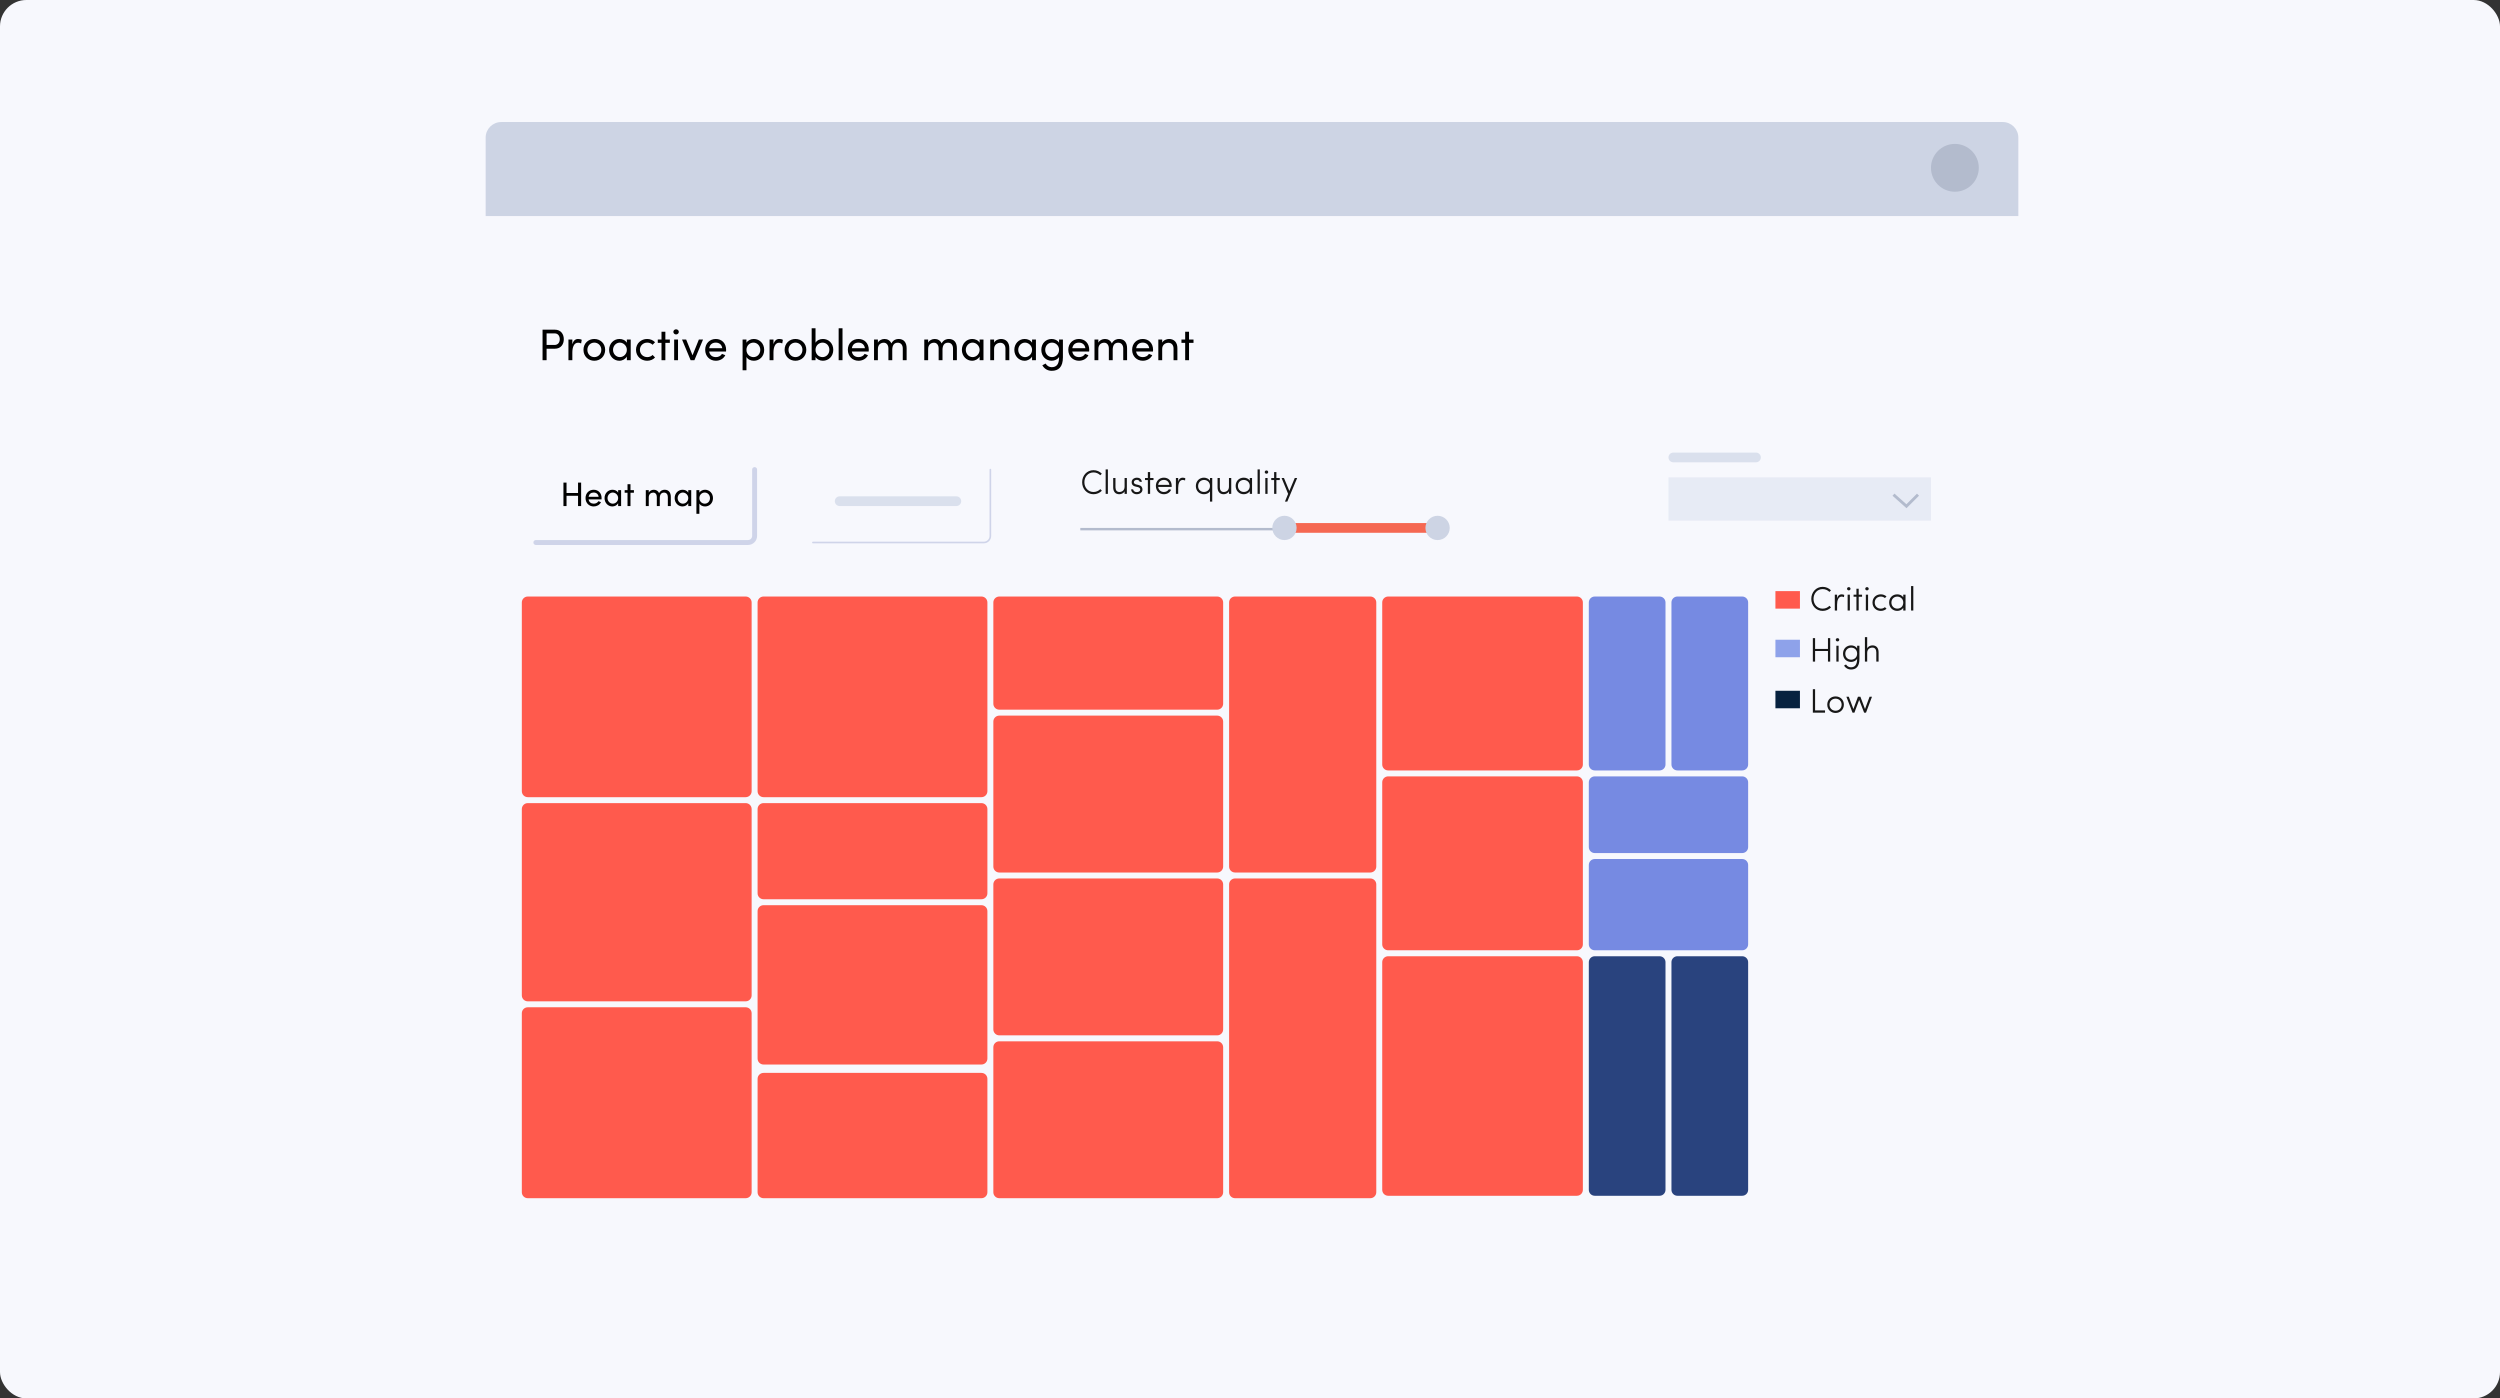 <svg width="758" height="424" viewBox="0 0 758 424" fill="none" xmlns="http://www.w3.org/2000/svg">
<rect x="0" y="0" width="758" height="424" fill="#333333" stroke="none"/>
<rect width="758" height="424" rx="8" fill="#F7F8FD"/>
<g clip-path="url(#clip0_189_1779)">
<path d="M606.105 37H152.895C149.639 37 147 39.639 147 42.895V381.881C147 385.137 149.639 387.777 152.895 387.777H606.105C609.361 387.777 612 385.137 612 381.881V42.895C612 39.639 609.361 37 606.105 37Z" fill="#F7F8FD"/>
<path d="M147.25 41.73C147.25 39.118 149.368 37 151.98 37H607.23C609.842 37 611.96 39.118 611.96 41.73V65.517H147.25V41.73Z" fill="#CDD4E4"/>
<path d="M592.721 58.133C596.726 58.133 599.972 54.887 599.972 50.883C599.972 46.879 596.726 43.632 592.721 43.632C588.717 43.632 585.471 46.879 585.471 50.883C585.471 54.887 588.717 58.133 592.721 58.133Z" fill="#B3BBCD"/>
<path d="M164.503 99.954H168.188C170.151 99.954 170.944 101.406 170.944 102.845C170.944 104.311 170.151 105.736 168.188 105.736H165.727V109.219H164.503V99.954ZM165.727 104.593H168.107C169.263 104.593 169.721 103.732 169.721 102.845C169.721 101.984 169.277 101.083 168.174 101.083H165.727V104.593ZM175.295 102.778C175.738 102.778 176.196 102.899 176.384 103.02L176.196 104.122C175.859 103.961 175.523 103.907 175.281 103.907C174.031 103.907 173.533 105.265 173.533 106.919V109.219H172.35V102.939H173.533V104.364C173.856 103.262 174.461 102.778 175.295 102.778ZM180.19 109.38C178.402 109.38 176.909 108.062 176.909 106.072C176.909 104.082 178.402 102.778 180.19 102.778C181.979 102.778 183.485 104.082 183.485 106.072C183.485 108.062 181.979 109.38 180.19 109.38ZM180.19 108.277C181.347 108.277 182.315 107.377 182.315 106.072C182.315 104.781 181.347 103.88 180.19 103.88C179.048 103.88 178.093 104.781 178.093 106.072C178.093 107.377 179.048 108.277 180.19 108.277ZM190.062 103.921V102.939H191.232V109.219H190.062V108.103C189.645 108.856 188.771 109.38 187.763 109.38C186.122 109.38 184.683 107.995 184.683 106.072C184.683 104.216 186.042 102.778 187.817 102.778C188.758 102.778 189.645 103.181 190.062 103.921ZM187.938 108.277C189.054 108.277 190.062 107.35 190.062 106.072C190.062 104.781 188.973 103.88 187.924 103.88C186.781 103.88 185.867 104.889 185.867 106.072C185.867 107.269 186.781 108.277 187.938 108.277ZM196.213 109.38C194.411 109.38 192.838 108.062 192.838 106.072C192.838 104.082 194.411 102.778 196.213 102.778C197.195 102.778 198.055 103.168 198.607 103.773L197.867 104.539C197.477 104.136 196.912 103.88 196.253 103.88C195.016 103.88 194.021 104.781 194.021 106.072C194.021 107.363 195.016 108.277 196.253 108.277C196.912 108.277 197.477 108.022 197.867 107.619L198.607 108.385C198.055 109.004 197.195 109.38 196.213 109.38ZM201.738 102.939H203.096V103.948H201.738V109.219H200.568V103.948H199.438V102.939H200.568V100.572H201.738V102.939ZM204.982 101.406C204.539 101.406 204.162 101.07 204.162 100.626C204.162 100.182 204.539 99.846 204.982 99.846C205.44 99.846 205.816 100.182 205.816 100.626C205.816 101.07 205.44 101.406 204.982 101.406ZM205.574 109.219H204.404V102.939H205.574V109.219ZM209.975 107.726L211.898 102.939H213.162L210.54 109.219H209.397L206.788 102.939H208.039L209.975 107.726ZM220.157 106.059C220.157 106.234 220.143 106.408 220.13 106.583H215.02C215.195 107.699 216.002 108.277 217.078 108.277C217.844 108.277 218.543 107.928 218.906 107.296L219.915 107.699C219.377 108.788 218.247 109.38 217.037 109.38C215.249 109.38 213.81 108.049 213.81 106.059C213.81 104.069 215.249 102.778 217.037 102.778C218.826 102.778 220.157 104.069 220.157 106.059ZM215.034 105.575H218.987C218.839 104.499 218.073 103.88 217.037 103.88C215.975 103.88 215.222 104.445 215.034 105.575ZM228.555 102.778C230.275 102.778 231.701 104.109 231.701 106.086C231.701 108.076 230.289 109.38 228.568 109.38C227.627 109.38 226.739 108.977 226.323 108.237V112.271H225.152V102.939H226.323V103.921C226.739 103.208 227.653 102.778 228.555 102.778ZM228.447 108.277C229.603 108.277 230.518 107.363 230.518 106.099C230.518 104.848 229.603 103.88 228.447 103.88C227.331 103.88 226.323 104.754 226.323 106.099C226.323 107.457 227.425 108.277 228.447 108.277ZM236.278 102.778C236.722 102.778 237.179 102.899 237.368 103.02L237.179 104.122C236.843 103.961 236.507 103.907 236.265 103.907C235.015 103.907 234.516 105.265 234.516 106.919V109.219H233.334V102.939H234.516V104.364C234.839 103.262 235.445 102.778 236.278 102.778ZM241.175 109.38C239.386 109.38 237.893 108.062 237.893 106.072C237.893 104.082 239.386 102.778 241.175 102.778C242.963 102.778 244.469 104.082 244.469 106.072C244.469 108.062 242.963 109.38 241.175 109.38ZM241.175 108.277C242.331 108.277 243.299 107.377 243.299 106.072C243.299 104.781 242.331 103.88 241.175 103.88C240.032 103.88 239.077 104.781 239.077 106.072C239.077 107.377 240.032 108.277 241.175 108.277ZM249.513 102.778C251.234 102.778 252.646 104.082 252.646 106.072C252.646 108.049 251.221 109.38 249.5 109.38C248.598 109.38 247.685 108.95 247.267 108.237V109.219H246.097V99.523H247.267V103.921C247.685 103.181 248.572 102.778 249.513 102.778ZM249.392 108.277C250.548 108.277 251.463 107.309 251.463 106.059C251.463 104.795 250.548 103.88 249.392 103.88C248.37 103.88 247.267 104.701 247.267 106.059C247.267 107.403 248.276 108.277 249.392 108.277ZM255.449 109.219H254.279V99.523H255.449V109.219ZM263.413 106.059C263.413 106.234 263.4 106.408 263.386 106.583H258.276C258.451 107.699 259.258 108.277 260.333 108.277C261.1 108.277 261.799 107.928 262.162 107.296L263.171 107.699C262.633 108.788 261.503 109.38 260.293 109.38C258.505 109.38 257.066 108.049 257.066 106.059C257.066 104.069 258.505 102.778 260.293 102.778C262.082 102.778 263.413 104.069 263.413 106.059ZM258.29 105.575H262.243C262.095 104.499 261.329 103.88 260.293 103.88C259.231 103.88 258.478 104.445 258.29 105.575ZM272.457 102.778C274.03 102.778 274.89 103.827 274.89 105.588V109.219H273.721V105.655C273.721 104.606 273.142 103.907 272.228 103.907C271.112 103.894 270.534 104.674 270.534 106.072V109.219H269.364V105.655C269.364 104.593 268.786 103.907 267.952 103.907C267.065 103.907 266.177 104.485 266.177 105.817V109.219H265.008V102.939H266.177V103.907C266.487 103.221 267.307 102.778 268.194 102.778C269.109 102.778 269.902 103.262 270.265 104.122C270.843 102.993 271.825 102.778 272.457 102.778ZM287.689 102.778C289.263 102.778 290.123 103.827 290.123 105.588V109.219H288.954V105.655C288.954 104.606 288.375 103.907 287.461 103.907C286.345 103.894 285.767 104.674 285.767 106.072V109.219H284.597V105.655C284.597 104.593 284.019 103.907 283.185 103.907C282.297 103.907 281.41 104.485 281.41 105.817V109.219H280.24V102.939H281.41V103.907C281.72 103.221 282.54 102.778 283.427 102.778C284.341 102.778 285.134 103.262 285.498 104.122C286.076 102.993 287.058 102.778 287.689 102.778ZM297.02 103.921V102.939H298.19V109.219H297.02V108.103C296.603 108.856 295.729 109.38 294.721 109.38C293.08 109.38 291.641 107.995 291.641 106.072C291.641 104.216 293 102.778 294.775 102.778C295.716 102.778 296.603 103.181 297.02 103.921ZM294.896 108.277C296.011 108.277 297.02 107.35 297.02 106.072C297.02 104.781 295.931 103.88 294.882 103.88C293.74 103.88 292.825 104.889 292.825 106.072C292.825 107.269 293.74 108.277 294.896 108.277ZM303.494 102.778C305.054 102.778 306.035 103.827 306.022 105.588V109.219H304.852V105.655C304.852 104.606 304.207 103.934 303.333 103.934C302.459 103.934 301.409 104.459 301.409 105.817V109.219H300.24V102.939H301.409V103.894C301.786 103.127 302.808 102.778 303.494 102.778ZM312.923 103.921V102.939H314.093V109.219H312.923V108.103C312.506 108.856 311.632 109.38 310.623 109.38C308.983 109.38 307.544 107.995 307.544 106.072C307.544 104.216 308.902 102.778 310.677 102.778C311.619 102.778 312.506 103.181 312.923 103.921ZM310.798 108.277C311.914 108.277 312.923 107.35 312.923 106.072C312.923 104.781 311.833 103.88 310.785 103.88C309.642 103.88 308.727 104.889 308.727 106.072C308.727 107.269 309.642 108.277 310.798 108.277ZM321.104 103.921V102.939H322.274V108.345C322.274 111.317 320.929 112.432 318.858 112.432C317.715 112.432 316.653 111.854 316.034 110.752L317.03 110.227C317.42 110.94 318.159 111.33 318.858 111.33C320.244 111.33 321.104 110.55 321.104 108.425V108.237C320.687 108.95 319.773 109.38 318.872 109.38C317.151 109.38 315.726 108.049 315.726 106.072C315.726 104.082 317.138 102.778 318.858 102.778C319.8 102.778 320.687 103.195 321.104 103.921ZM318.966 108.277C320.096 108.277 321.104 107.403 321.104 106.059C321.104 104.701 320.001 103.88 318.966 103.88C317.823 103.88 316.908 104.795 316.908 106.059C316.908 107.309 317.823 108.277 318.966 108.277ZM330.253 106.059C330.253 106.234 330.24 106.408 330.227 106.583H325.117C325.292 107.699 326.099 108.277 327.174 108.277C327.941 108.277 328.64 107.928 329.003 107.296L330.012 107.699C329.474 108.788 328.344 109.38 327.134 109.38C325.346 109.38 323.906 108.049 323.906 106.059C323.906 104.069 325.346 102.778 327.134 102.778C328.923 102.778 330.253 104.069 330.253 106.059ZM325.13 105.575H329.084C328.936 104.499 328.169 103.88 327.134 103.88C326.071 103.88 325.318 104.445 325.13 105.575ZM339.298 102.778C340.871 102.778 341.731 103.827 341.731 105.588V109.219H340.562V105.655C340.562 104.606 339.983 103.907 339.069 103.907C337.953 103.894 337.374 104.674 337.374 106.072V109.219H336.205V105.655C336.205 104.593 335.626 103.907 334.793 103.907C333.905 103.907 333.018 104.485 333.018 105.817V109.219H331.848V102.939H333.018V103.907C333.327 103.221 334.147 102.778 335.035 102.778C335.949 102.778 336.743 103.262 337.105 104.122C337.684 102.993 338.665 102.778 339.298 102.778ZM349.61 106.059C349.61 106.234 349.596 106.408 349.583 106.583H344.473C344.648 107.699 345.455 108.277 346.531 108.277C347.297 108.277 347.996 107.928 348.359 107.296L349.368 107.699C348.83 108.788 347.7 109.38 346.49 109.38C344.702 109.38 343.262 108.049 343.262 106.059C343.262 104.069 344.702 102.778 346.49 102.778C348.279 102.778 349.61 104.069 349.61 106.059ZM344.486 105.575H348.44C348.292 104.499 347.525 103.88 346.49 103.88C345.427 103.88 344.674 104.445 344.486 105.575ZM354.458 102.778C356.018 102.778 356.999 103.827 356.986 105.588V109.219H355.817V105.655C355.817 104.606 355.171 103.934 354.297 103.934C353.423 103.934 352.374 104.459 352.374 105.817V109.219H351.204V102.939H352.374V103.894C352.75 103.127 353.772 102.778 354.458 102.778ZM360.514 102.939H361.872V103.948H360.514V109.219H359.344V103.948H358.215V102.939H359.344V100.572H360.514V102.939Z" fill="black"/>
<path d="M226.093 180.866H160.021C159.025 180.866 158.218 181.673 158.218 182.669V239.898C158.218 240.894 159.025 241.701 160.021 241.701H226.093C227.089 241.701 227.896 240.894 227.896 239.898V182.669C227.896 181.673 227.089 180.866 226.093 180.866Z" fill="#FF5A4D"/>
<path d="M297.575 180.866H231.503C230.508 180.866 229.7 181.673 229.7 182.669V239.898C229.7 240.894 230.508 241.701 231.503 241.701H297.575C298.571 241.701 299.379 240.894 299.379 239.898V182.669C299.379 181.673 298.571 180.866 297.575 180.866Z" fill="#FF5A4D"/>
<path d="M297.575 243.504H231.503C230.508 243.504 229.7 244.312 229.7 245.308V270.849C229.7 271.844 230.508 272.652 231.503 272.652H297.575C298.571 272.652 299.379 271.844 299.379 270.849V245.308C299.379 244.312 298.571 243.504 297.575 243.504Z" fill="#FF5A4D"/>
<path d="M297.575 274.455H231.503C230.508 274.455 229.7 275.263 229.7 276.258V320.959C229.7 321.955 230.508 322.763 231.503 322.763H297.575C298.571 322.763 299.379 321.955 299.379 320.959V276.258C299.379 275.263 298.571 274.455 297.575 274.455Z" fill="#FF5A4D"/>
<path d="M369.057 315.723H302.985C301.989 315.723 301.182 316.53 301.182 317.526V361.49C301.182 362.486 301.989 363.294 302.985 363.294H369.057C370.053 363.294 370.86 362.486 370.86 361.49V317.526C370.86 316.53 370.053 315.723 369.057 315.723Z" fill="#FF5A4D"/>
<path d="M369.057 266.349H302.985C301.989 266.349 301.182 267.156 301.182 268.152V312.116C301.182 313.112 301.989 313.92 302.985 313.92H369.057C370.053 313.92 370.86 313.112 370.86 312.116V268.152C370.86 267.156 370.053 266.349 369.057 266.349Z" fill="#FF5A4D"/>
<path d="M369.057 216.975H302.985C301.989 216.975 301.182 217.782 301.182 218.778V262.742C301.182 263.738 301.989 264.546 302.985 264.546H369.057C370.053 264.546 370.86 263.738 370.86 262.742V218.778C370.86 217.782 370.053 216.975 369.057 216.975Z" fill="#FF5A4D"/>
<path d="M369.057 180.866H302.985C301.989 180.866 301.182 181.673 301.182 182.669V213.368C301.182 214.364 301.989 215.172 302.985 215.172H369.057C370.053 215.172 370.86 214.364 370.86 213.368V182.669C370.86 181.673 370.053 180.866 369.057 180.866Z" fill="#FF5A4D"/>
<path d="M297.575 325.303H231.503C230.508 325.303 229.7 326.11 229.7 327.106V361.49C229.7 362.486 230.508 363.294 231.503 363.294H297.575C298.571 363.294 299.379 362.486 299.379 361.49V327.106C299.379 326.11 298.571 325.303 297.575 325.303Z" fill="#FF5A4D"/>
<path d="M226.093 243.504H160.021C159.025 243.504 158.218 244.312 158.218 245.308V301.799C158.218 302.795 159.025 303.603 160.021 303.603H226.093C227.089 303.603 227.896 302.795 227.896 301.799V245.308C227.896 244.312 227.089 243.504 226.093 243.504Z" fill="#FF5A4D"/>
<path d="M226.093 305.406H160.021C159.025 305.406 158.218 306.213 158.218 307.209V361.49C158.218 362.486 159.025 363.294 160.021 363.294H226.093C227.089 363.294 227.896 362.486 227.896 361.49V307.209C227.896 306.213 227.089 305.406 226.093 305.406Z" fill="#FF5A4D"/>
<path d="M415.483 180.866H374.467C373.471 180.866 372.664 181.673 372.664 182.669V262.742C372.664 263.738 373.471 264.546 374.467 264.546H415.483C416.479 264.546 417.287 263.738 417.287 262.742V182.669C417.287 181.673 416.479 180.866 415.483 180.866Z" fill="#FF5A4D"/>
<path d="M415.483 266.349H374.467C373.471 266.349 372.664 267.156 372.664 268.152V361.49C372.664 362.486 373.471 363.294 374.467 363.294H415.483C416.479 363.294 417.287 362.486 417.287 361.49V268.152C417.287 267.156 416.479 266.349 415.483 266.349Z" fill="#FF5A4D"/>
<path d="M478.122 180.866H420.893C419.897 180.866 419.09 181.673 419.09 182.669V231.791C419.09 232.787 419.897 233.595 420.893 233.595H478.122C479.118 233.595 479.925 232.787 479.925 231.791V182.669C479.925 181.673 479.118 180.866 478.122 180.866Z" fill="#FF5A4D"/>
<path d="M478.122 235.398H420.893C419.897 235.398 419.09 236.205 419.09 237.201V286.324C419.09 287.32 419.897 288.127 420.893 288.127H478.122C479.118 288.127 479.925 287.32 479.925 286.324V237.201C479.925 236.205 479.118 235.398 478.122 235.398Z" fill="#FF5A4D"/>
<path d="M478.122 289.931H420.893C419.897 289.931 419.09 290.738 419.09 291.734V360.753C419.09 361.749 419.897 362.557 420.893 362.557H478.122C479.118 362.557 479.925 361.749 479.925 360.753V291.734C479.925 290.738 479.118 289.931 478.122 289.931Z" fill="#FF5A4D"/>
<path d="M503.177 180.866H483.532C482.536 180.866 481.729 181.673 481.729 182.669V231.791C481.729 232.787 482.536 233.595 483.532 233.595H503.177C504.173 233.595 504.981 232.787 504.981 231.791V182.669C504.981 181.673 504.173 180.866 503.177 180.866Z" fill="#768AE2"/>
<path d="M503.177 289.931H483.532C482.536 289.931 481.729 290.738 481.729 291.734V360.753C481.729 361.749 482.536 362.557 483.532 362.557H503.177C504.173 362.557 504.981 361.749 504.981 360.753V291.734C504.981 290.738 504.173 289.931 503.177 289.931Z" fill="#29437E"/>
<path d="M528.233 235.398H483.532C482.536 235.398 481.729 236.205 481.729 237.201V256.847C481.729 257.843 482.536 258.65 483.532 258.65H528.233C529.229 258.65 530.036 257.843 530.036 256.847V237.201C530.036 236.205 529.229 235.398 528.233 235.398Z" fill="#768AE2"/>
<path d="M528.233 260.454H483.532C482.536 260.454 481.729 261.261 481.729 262.257V286.324C481.729 287.32 482.536 288.127 483.532 288.127H528.233C529.229 288.127 530.036 287.32 530.036 286.324V262.257C530.036 261.261 529.229 260.454 528.233 260.454Z" fill="#768AE2"/>
<path d="M528.233 180.866H508.587C507.592 180.866 506.784 181.673 506.784 182.669V231.791C506.784 232.787 507.592 233.595 508.587 233.595H528.233C529.229 233.595 530.036 232.787 530.036 231.791V182.669C530.036 181.673 529.229 180.866 528.233 180.866Z" fill="#768AE2"/>
<path d="M528.233 289.931H508.587C507.592 289.931 506.784 290.738 506.784 291.734V360.753C506.784 361.749 507.592 362.557 508.587 362.557H528.233C529.229 362.557 530.036 361.749 530.036 360.753V291.734C530.036 290.738 529.229 289.931 528.233 289.931Z" fill="#29437E"/>
<path d="M327.547 160.435H436.612" stroke="#B3BBCD" stroke-width="0.737"/>
<path d="M389.448 160.067H436.612" stroke="#F56852" stroke-width="2.948"/>
<path d="M389.449 163.751C391.484 163.751 393.133 162.102 393.133 160.067C393.133 158.032 391.484 156.382 389.449 156.382C387.414 156.382 385.764 158.032 385.764 160.067C385.764 162.102 387.414 163.751 389.449 163.751Z" fill="#CDD4E4"/>
<path d="M435.875 163.751C437.91 163.751 439.559 162.102 439.559 160.067C439.559 158.032 437.91 156.382 435.875 156.382C433.84 156.382 432.19 158.032 432.19 160.067C432.19 162.102 433.84 163.751 435.875 163.751Z" fill="#CDD4E4"/>
<path d="M333.613 148.305L334.088 148.79C333.438 149.45 332.55 149.853 331.55 149.853C329.538 149.853 328.104 148.233 328.104 146.211C328.104 144.199 329.538 142.559 331.55 142.559C332.55 142.559 333.427 142.961 334.077 143.621L333.603 144.096C333.077 143.57 332.375 143.24 331.55 143.24C329.909 143.24 328.785 144.56 328.785 146.211C328.785 147.851 329.909 149.172 331.55 149.172C332.375 149.172 333.087 148.842 333.613 148.305ZM335.914 142.321V149.75H335.234V142.321H335.914ZM340.975 147.562V144.932H341.666V149.75H340.975V148.955C340.676 149.584 339.933 149.853 339.376 149.853C338.189 149.853 337.508 149.058 337.519 147.738V144.932H338.21V147.738C338.21 148.635 338.633 149.172 339.376 149.172C340.139 149.172 340.975 148.738 340.975 147.562ZM342.952 148.367H343.561C343.643 148.738 343.881 149.203 344.696 149.203C345.315 149.203 345.717 148.893 345.717 148.439C345.717 148.119 345.531 147.82 345.026 147.696L344.355 147.542C343.767 147.408 343.004 147.098 343.138 145.974C343.251 145.282 343.922 144.828 344.706 144.828C345.459 144.828 346.088 145.2 346.223 146.077H345.552C345.469 145.705 345.119 145.489 344.706 145.489C344.242 145.489 343.86 145.736 343.808 146.077C343.695 146.624 344.19 146.799 344.52 146.881L345.181 147.036C346.088 147.253 346.398 147.779 346.398 148.439C346.398 149.275 345.634 149.853 344.634 149.853C343.829 149.853 342.983 149.316 342.952 148.367ZM348.718 149.75H348.027V145.551H347.16V144.932H348.027V143.126H348.718V144.932H349.739V145.551H348.718V149.75ZM352.894 149.853C351.522 149.853 350.459 148.852 350.459 147.325C350.459 145.798 351.522 144.828 352.894 144.828C354.266 144.828 355.257 145.798 355.257 147.325C355.257 147.439 355.257 147.552 355.246 147.645H351.161C351.274 148.584 352.007 149.172 352.894 149.172C353.554 149.172 354.101 148.862 354.4 148.336C354.607 148.388 354.875 148.439 355.091 148.491C354.689 149.358 353.874 149.853 352.894 149.853ZM351.161 147.005H354.555C354.421 146.087 353.792 145.509 352.894 145.509C351.986 145.509 351.295 146.087 351.161 147.005ZM359.39 145.014L359.307 145.685C359.07 145.571 358.781 145.52 358.606 145.52C357.626 145.52 357.223 146.675 357.223 147.954V149.75H356.532V144.932H357.223V146.025C357.461 145.2 357.904 144.828 358.606 144.828C358.936 144.828 359.297 144.932 359.39 145.014ZM367.553 144.932V152.081H366.862V148.965C366.501 149.574 365.747 149.853 365.046 149.853C363.674 149.853 362.58 148.893 362.58 147.366C362.58 145.839 363.674 144.828 365.046 144.828C365.747 144.828 366.501 145.159 366.862 145.767V144.932H367.553ZM363.271 147.366C363.271 148.481 364.045 149.161 365.046 149.161C365.912 149.161 366.862 148.553 366.862 147.366C366.862 146.18 366.036 145.52 365.046 145.52C364.045 145.52 363.271 146.293 363.271 147.366ZM372.621 147.562V144.932H373.313V149.75H372.621V148.955C372.322 149.584 371.579 149.853 371.022 149.853C369.836 149.853 369.155 149.058 369.165 147.738V144.932H369.856V147.738C369.856 148.635 370.279 149.172 371.022 149.172C371.786 149.172 372.621 148.738 372.621 147.562ZM379.622 144.932V149.75H378.931V148.924C378.57 149.533 377.817 149.853 377.115 149.853C375.743 149.853 374.649 148.852 374.649 147.325C374.649 145.798 375.743 144.828 377.115 144.828C377.817 144.828 378.57 145.117 378.931 145.726V144.932H379.622ZM375.341 147.325C375.341 148.398 376.114 149.161 377.115 149.161C378.106 149.161 378.931 148.522 378.931 147.325C378.931 146.128 377.982 145.52 377.115 145.52C376.114 145.52 375.341 146.221 375.341 147.325ZM381.978 142.321V149.75H381.297V142.321H381.978ZM384.325 144.932V149.75H383.644V144.932H384.325ZM383.469 143.136C383.469 142.848 383.706 142.641 383.995 142.641C384.284 142.641 384.521 142.848 384.521 143.136C384.521 143.425 384.284 143.632 383.995 143.632C383.706 143.632 383.469 143.425 383.469 143.136ZM387.003 149.75H386.312V145.551H385.445V144.932H386.312V143.126H387.003V144.932H388.025V145.551H387.003V149.75ZM390.311 152.081H389.599L390.558 149.739L388.577 144.932H389.3L390.93 148.852L392.57 144.932H393.303L390.311 152.081Z" fill="#171717"/>
<path d="M554.918 193.489V200.597H554.237V197.389H550.337V200.597H549.656V193.489H550.337V196.749H554.237V193.489H554.918ZM557.465 195.779V200.597H556.785V195.779H557.465ZM556.609 193.984C556.609 193.695 556.846 193.489 557.135 193.489C557.424 193.489 557.661 193.695 557.661 193.984C557.661 194.273 557.424 194.479 557.135 194.479C556.846 194.479 556.609 194.273 556.609 193.984ZM559.493 198.204C559.493 199.308 560.267 200.009 561.268 200.009C562.135 200.009 563.084 199.401 563.084 198.204C563.084 197.007 562.258 196.367 561.268 196.367C560.267 196.367 559.493 197.131 559.493 198.204ZM559.122 201.804L559.71 201.464C560.071 202.052 560.618 202.32 561.196 202.32C562.32 202.32 563.084 201.691 563.084 199.72C562.764 200.339 561.97 200.701 561.268 200.701C559.896 200.701 558.802 199.731 558.802 198.204C558.802 196.677 559.896 195.676 561.268 195.676C561.97 195.676 562.723 195.996 563.084 196.605V195.779H563.775V199.834C563.775 202.186 562.712 203.001 561.196 203.001C560.401 203.001 559.607 202.63 559.122 201.804ZM566.131 197.967V200.597H565.44V193.169H566.131V196.574C566.43 195.944 567.173 195.676 567.73 195.676C568.917 195.676 569.597 196.471 569.587 197.791V200.597H568.896V197.791C568.896 196.894 568.473 196.357 567.73 196.357C566.967 196.357 566.131 196.79 566.131 197.967Z" fill="#171717"/>
<path d="M549.656 208.965H550.337V215.392H553.35V216.073H549.656V208.965ZM556.544 216.176C555.172 216.176 554.027 215.175 554.027 213.648C554.027 212.122 555.172 211.152 556.544 211.152C557.916 211.152 559.062 212.122 559.062 213.648C559.062 215.175 557.916 216.176 556.544 216.176ZM556.544 215.495C557.545 215.495 558.381 214.763 558.381 213.648C558.381 212.534 557.545 211.833 556.544 211.833C555.544 211.833 554.708 212.534 554.708 213.648C554.708 214.763 555.544 215.495 556.544 215.495ZM565.777 216.073H565.199L563.703 212.204L562.259 216.073H561.681L559.824 211.255H560.557L561.95 214.979L563.332 211.255H564.075L565.468 214.979L566.85 211.255H567.583L565.777 216.073Z" fill="#171717"/>
<path d="M554.691 183.678L555.165 184.162C554.516 184.823 553.628 185.225 552.628 185.225C550.616 185.225 549.182 183.605 549.182 181.583C549.182 179.571 550.616 177.931 552.628 177.931C553.628 177.931 554.505 178.333 555.155 178.994L554.681 179.468C554.154 178.942 553.453 178.612 552.628 178.612C550.987 178.612 549.863 179.933 549.863 181.583C549.863 183.224 550.987 184.544 552.628 184.544C553.453 184.544 554.165 184.214 554.691 183.678ZM559.169 180.386L559.087 181.057C558.849 180.944 558.561 180.892 558.385 180.892C557.405 180.892 557.003 182.048 557.003 183.327V185.122H556.311V180.304H557.003V181.398C557.24 180.572 557.684 180.201 558.385 180.201C558.715 180.201 559.076 180.304 559.169 180.386ZM560.881 180.304V185.122H560.2V180.304H560.881ZM560.025 178.509C560.025 178.22 560.262 178.014 560.551 178.014C560.84 178.014 561.077 178.22 561.077 178.509C561.077 178.798 560.84 179.004 560.551 179.004C560.262 179.004 560.025 178.798 560.025 178.509ZM563.559 185.122H562.868V180.923H562.001V180.304H562.868V178.498H563.559V180.304H564.58V180.923H563.559V185.122ZM566.402 180.304V185.122H565.721V180.304H566.402ZM565.546 178.509C565.546 178.22 565.783 178.014 566.072 178.014C566.361 178.014 566.598 178.22 566.598 178.509C566.598 178.798 566.361 179.004 566.072 179.004C565.783 179.004 565.546 178.798 565.546 178.509ZM571.505 184.08L572 184.565C571.546 184.988 570.927 185.225 570.256 185.225C568.884 185.225 567.739 184.224 567.739 182.697C567.739 181.171 568.884 180.201 570.256 180.201C570.927 180.201 571.536 180.438 571.989 180.851L571.505 181.336C571.174 181.047 570.741 180.882 570.256 180.882C569.256 180.882 568.42 181.583 568.42 182.697C568.42 183.812 569.256 184.544 570.256 184.544C570.741 184.544 571.164 184.389 571.505 184.08ZM577.76 180.304V185.122H577.068V184.297C576.707 184.905 575.954 185.225 575.253 185.225C573.88 185.225 572.787 184.224 572.787 182.697C572.787 181.171 573.88 180.201 575.253 180.201C575.954 180.201 576.707 180.49 577.068 181.098V180.304H577.76ZM573.478 182.697C573.478 183.77 574.252 184.534 575.253 184.534C576.243 184.534 577.068 183.894 577.068 182.697C577.068 181.501 576.119 180.892 575.253 180.892C574.252 180.892 573.478 181.594 573.478 182.697ZM580.115 177.694V185.122H579.434V177.694H580.115Z" fill="#171717"/>
<path d="M545.742 179.227H538.308V184.537H545.742V179.227Z" fill="#FF5A4D"/>
<path d="M545.742 193.965H538.308V199.275H545.742V193.965Z" fill="#758CE5" fill-opacity="0.8"/>
<path d="M545.742 209.441H538.308V214.751H545.742V209.441Z" fill="#07223F"/>
<path d="M162.475 164.488H226.805C227.905 164.488 228.799 163.595 228.799 162.494V142.38" stroke="#CFD4E9" stroke-width="1.496" stroke-linecap="round"/>
<path d="M246.485 164.488H298.286C299.387 164.488 300.28 163.595 300.28 162.494V142.38" stroke="#CFD4E9" stroke-width="0.499" stroke-linecap="round"/>
<path d="M289.963 150.487H254.591C253.777 150.487 253.117 151.146 253.117 151.96C253.117 152.774 253.777 153.434 254.591 153.434H289.963C290.777 153.434 291.437 152.774 291.437 151.96C291.437 151.146 290.777 150.487 289.963 150.487Z" fill="#DAE0ED"/>
<path d="M175.261 149.473V146.326H176.2V153.434H175.261V150.329H171.774V153.434H170.835V146.326H171.774V149.473H175.261ZM182.403 151.01C182.403 151.144 182.392 151.278 182.382 151.412H178.461C178.596 152.268 179.215 152.712 180.04 152.712C180.628 152.712 181.164 152.444 181.443 151.959L182.217 152.268C181.804 153.104 180.937 153.558 180.009 153.558C178.637 153.558 177.533 152.537 177.533 151.01C177.533 149.483 178.637 148.492 180.009 148.492C181.381 148.492 182.403 149.483 182.403 151.01ZM178.472 150.638H181.505C181.391 149.813 180.803 149.338 180.009 149.338C179.194 149.338 178.616 149.772 178.472 150.638ZM187.422 149.369V148.616H188.32V153.434H187.422V152.578C187.103 153.156 186.432 153.558 185.658 153.558C184.4 153.558 183.296 152.495 183.296 151.02C183.296 149.596 184.338 148.492 185.7 148.492C186.422 148.492 187.103 148.802 187.422 149.369ZM185.792 152.712C186.649 152.712 187.422 152 187.422 151.02C187.422 150.03 186.587 149.338 185.782 149.338C184.905 149.338 184.204 150.112 184.204 151.02C184.204 151.938 184.905 152.712 185.792 152.712ZM191.162 148.616H192.204V149.39H191.162V153.434H190.264V149.39H189.397V148.616H190.264V146.8H191.162V148.616ZM201.522 148.492C202.729 148.492 203.39 149.297 203.39 150.649V153.434H202.492V150.7C202.492 149.896 202.048 149.359 201.347 149.359C200.491 149.349 200.047 149.947 200.047 151.02V153.434H199.149V150.7C199.149 149.885 198.706 149.359 198.066 149.359C197.385 149.359 196.704 149.803 196.704 150.824V153.434H195.807V148.616H196.704V149.359C196.942 148.833 197.571 148.492 198.252 148.492C198.953 148.492 199.562 148.864 199.841 149.524C200.284 148.657 201.037 148.492 201.522 148.492ZM208.681 149.369V148.616H209.579V153.434H208.681V152.578C208.361 153.156 207.691 153.558 206.917 153.558C205.658 153.558 204.554 152.495 204.554 151.02C204.554 149.596 205.596 148.492 206.958 148.492C207.68 148.492 208.361 148.802 208.681 149.369ZM207.051 152.712C207.907 152.712 208.681 152 208.681 151.02C208.681 150.03 207.845 149.338 207.041 149.338C206.164 149.338 205.462 150.112 205.462 151.02C205.462 151.938 206.164 152.712 207.051 152.712ZM213.761 148.492C215.082 148.492 216.176 149.514 216.176 151.03C216.176 152.557 215.092 153.558 213.772 153.558C213.049 153.558 212.369 153.249 212.049 152.681V155.776H211.151V148.616H212.049V149.369C212.369 148.823 213.07 148.492 213.761 148.492ZM213.679 152.712C214.566 152.712 215.268 152.011 215.268 151.041C215.268 150.081 214.566 149.338 213.679 149.338C212.822 149.338 212.049 150.009 212.049 151.041C212.049 152.083 212.895 152.712 213.679 152.712Z" fill="black"/>
<path d="M585.471 144.737H505.883V157.856H585.471V144.737Z" fill="#E7EBF5"/>
<path d="M574.1 149.985L578.036 153.483L581.534 149.985" stroke="#B3BBCD" stroke-width="0.875"/>
<path d="M532.412 137.222H507.357C506.543 137.222 505.883 137.882 505.883 138.696C505.883 139.51 506.543 140.17 507.357 140.17H532.412C533.226 140.17 533.886 139.51 533.886 138.696C533.886 137.882 533.226 137.222 532.412 137.222Z" fill="#DAE0ED"/>
</g>
<defs>
<clipPath id="clip0_189_1779">
<rect width="465" height="350.777" fill="white" transform="translate(147 37)"/>
</clipPath>
</defs>
</svg>
